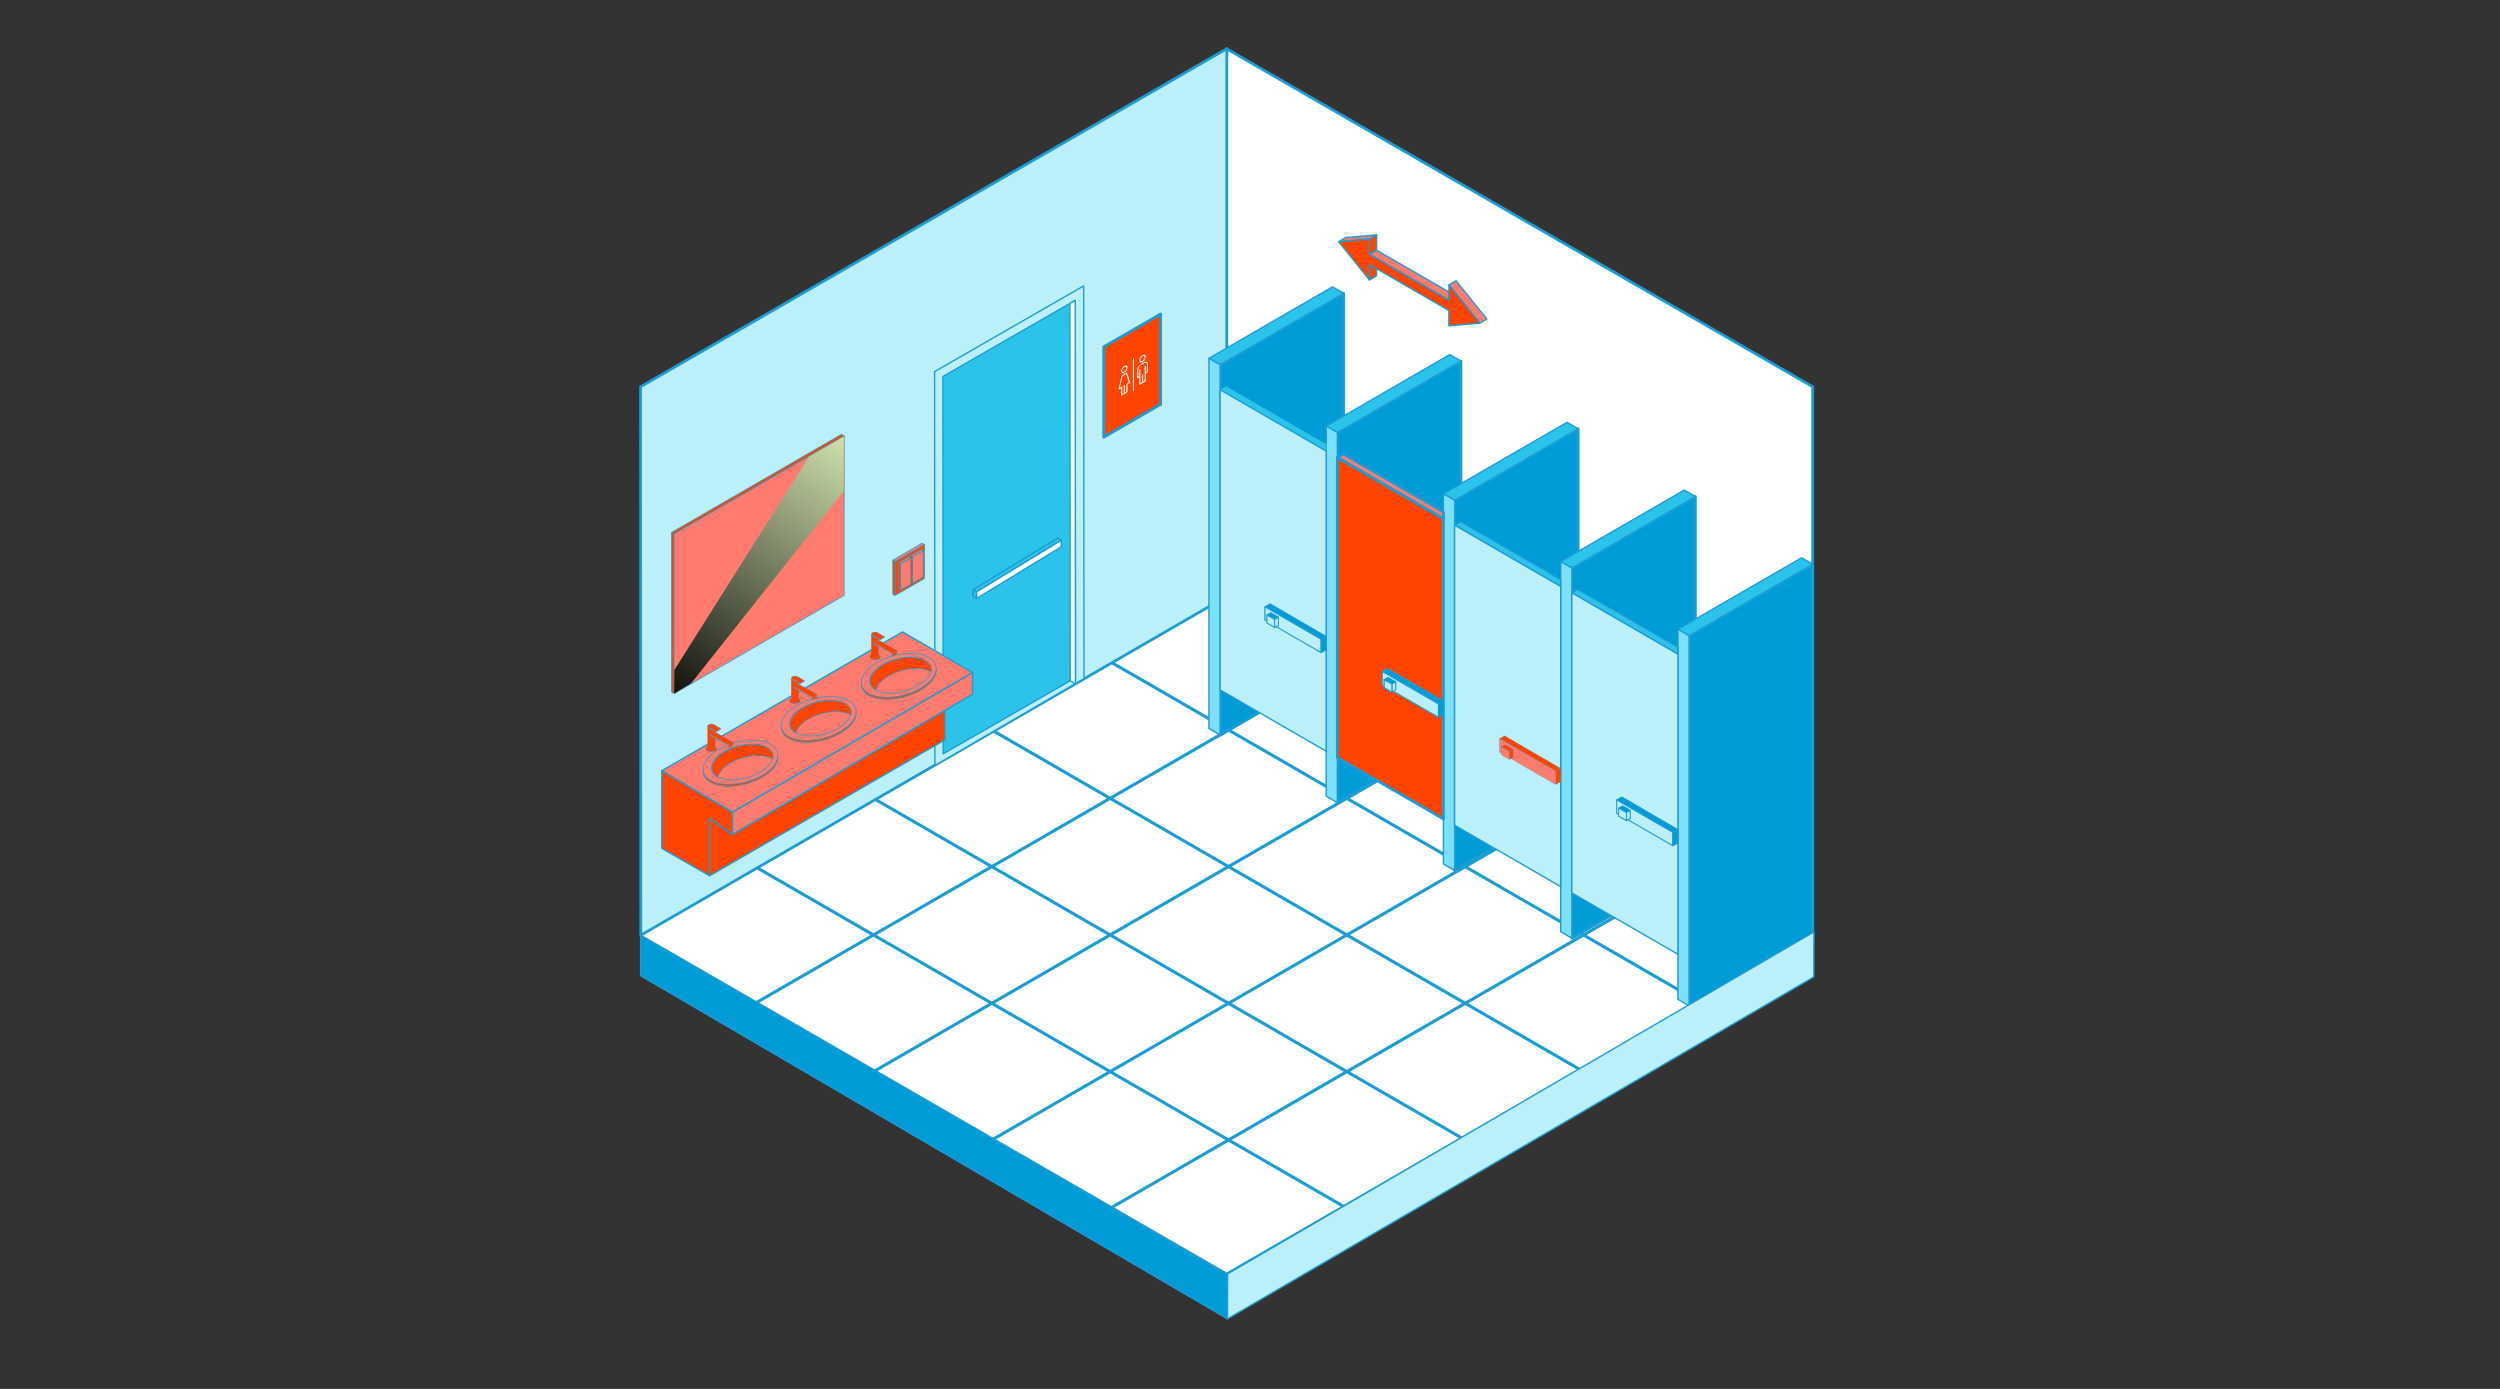 <?xml version="1.0" encoding="UTF-8"?>
<svg xmlns="http://www.w3.org/2000/svg" xmlns:xlink="http://www.w3.org/1999/xlink" viewBox="0 0 900 500">
  <rect x="0" y="0" width="900" height="500" fill="#333333" stroke="none"/>
  <defs>
    <style>
      .cls-1, .cls-2, .cls-3, .cls-4 {
        fill: none;
      }

      .cls-5, .cls-6, .cls-7, .cls-8, .cls-9, .cls-10, .cls-11, .cls-12, .cls-13, .cls-14, .cls-15, .cls-16, .cls-17, .cls-18, .cls-19, .cls-20, .cls-3 {
        stroke: #1b9cd4;
        stroke-linecap: round;
        stroke-linejoin: round;
      }

      .cls-5, .cls-11, .cls-16 {
        fill: #009cd7;
      }

      .cls-6, .cls-10, .cls-12 {
        fill: #bbeffa;
      }

      .cls-7, .cls-21, .cls-13, .cls-17 {
        fill: #f40;
      }

      .cls-8, .cls-22, .cls-23, .cls-20 {
        fill: #fff;
      }

      .cls-9, .cls-24, .cls-14, .cls-19 {
        fill: #ff7a6f;
      }

      .cls-22 {
        opacity: .7;
      }

      .cls-22, .cls-25 {
        mix-blend-mode: screen;
      }

      .cls-2 {
        isolation: isolate;
      }

      .cls-26 {
        fill: #e6effd;
      }

      .cls-27 {
        fill: #8c8c8c;
      }

      .cls-28 {
        fill: #1b9cd4;
      }

      .cls-29, .cls-15 {
        fill: #2cc3eb;
      }

      .cls-30 {
        fill: #4c7b90;
      }

      .cls-25 {
        fill: url(#_ÂÁ_Ï_ÌÌ_È_ËÂÌÚ_8);
      }

      .cls-10, .cls-11, .cls-13, .cls-14 {
        stroke-width: .25px;
      }

      .cls-12, .cls-15, .cls-16, .cls-17, .cls-18, .cls-19, .cls-20, .cls-3 {
        stroke-width: .5px;
      }

      .cls-18 {
        fill: #7ee0f8;
      }

      .cls-31 {
        fill: #4892bc;
        mix-blend-mode: color-burn;
        opacity: .3;
      }

      .cls-4 {
        clip-path: url(#clippath);
      }
    </style>
    <clipPath id="clippath">
      <polygon class="cls-20" points="230.69 336.67 441.58 458.37 652.57 336.55 441.58 214.73 230.69 336.67"/>
    </clipPath>
    <linearGradient id="_ÂÁ_Ï_ÌÌ_È_ËÂÌÚ_8" data-name="¡ÂÁ˚ÏˇÌÌ˚È „‡‰ËÂÌÚ 8" x1="-689.9" y1="-1351.53" x2="-702.67" y2="-1259.33" gradientTransform="translate(466.96 2236.18) rotate(26.17) scale(1.54 1.33)" gradientUnits="userSpaceOnUse">
      <stop offset="0" stop-color="#d6e7b2"/>
      <stop offset=".59" stop-color="#59604a"/>
      <stop offset="1" stop-color="#000"/>
    </linearGradient>
  </defs>
  <g class="cls-2">
    <g id="Capa_1" data-name="Capa 1">
      <polygon class="cls-16" points="441.54 458.78 441.9 474.78 230.6 351.24 230.6 335.95 441.54 458.78"/>
      <polygon class="cls-30" points="230.69 336.67 441.58 458.37 652.57 336.55 441.58 214.73 230.69 336.67"/>
      <polygon class="cls-31" points="567.55 336.69 604.06 357.82 604.06 343.55 579.94 329.6 567.55 336.69"/>
      <polygon class="cls-31" points="526.34 312.91 561.85 333.45 561.85 319.19 537.73 305.23 526.34 311.75 526.34 312.91"/>
      <polygon class="cls-31" points="484.36 288.38 519.86 308.93 519.86 294.66 495.74 280.71 484.36 287.22 484.36 288.38"/>
      <polygon class="cls-31" points="441.92 264.16 477.42 284.71 477.42 270.44 453.31 256.49 441.92 263.01 441.92 264.16"/>
      <g>
        <polygon class="cls-23" points="230.69 336.67 441.58 458.37 652.57 336.55 441.58 214.73 230.69 336.67"/>
        <g class="cls-4">
          <path class="cls-28" d="m228.11,336.59l1.13.64,41.49,23.96,1.11.64,41.49,23.95,1.13.65,41.48,23.95,1.13.65,41.49,23.95,1.13.65,41.48,23.95,1.13.65,1.11-.65,41.49-23.95,1.13-.65,41.48-23.95,1.13-.65,41.48-23.95,1.14-.65,41.47-23.95,1.14-.65,41.48-23.95,1.13-.65-1.13-.64-41.48-23.95-1.13-.65-41.49-23.95-1.11-.65-41.49-23.95-1.13-.65-41.48-23.95-1.13-.65-41.48-23.95-1.14-.65-1.11.65-41.49,23.95-1.13.65-41.48,23.95-1.13.65-41.48,23.95-1.14.65-41.47,23.95-1.14.65-41.49,23.95-1.11.65Zm86.34-48.55l41.48,23.95-41.48,23.95-41.48-23.95,41.48-23.95Zm85.2,47.89l-41.48-23.95,41.48-23.95,41.48,23.95-41.48,23.95Zm42.6-23.29l41.49,23.95-41.48,23.95-41.49-23.95,41.48-23.95Zm-41.48-25.25l41.48-23.95,41.48,23.95-41.47,23.95-41.49-23.95Zm84.08.65l41.49,23.95-41.48,23.95-41.48-23.95,41.47-23.95Zm42.61,24.6l41.48,23.95-41.47,23.95-41.49-23.96,41.48-23.94Zm-1.13,48.55l-41.48,23.95-41.49-23.96,41.48-23.95,41.49,23.96Zm-42.6,24.6l-41.48,23.95-41.49-23.96,41.48-23.95,41.49,23.96Zm-84.08-.65l-41.49-23.96,41.48-23.95,41.49,23.96-41.48,23.95Zm-42.61-24.6l-41.48-23.96,41.48-23.95,41.48,23.96-41.48,23.95Zm0-97.09l41.48,23.95-41.48,23.95-41.48-23.95,41.48-23.95Zm42.6-24.6l41.48,23.95-41.48,23.95-41.48-23.95,41.48-23.95Zm84.09-.65l-41.49,23.95-41.48-23.95,41.49-23.95,41.48,23.95Zm42.6,24.6l-41.48,23.95-41.49-23.95,41.49-23.95,41.48,23.95Zm42.61,24.6l-41.49,23.95-41.48-23.95,41.48-23.95,41.49,23.95Zm42.6,24.6l-41.48,23.95-41.49-23.95,41.48-23.96,41.49,23.96Zm1.13,48.55l-41.49-23.95,41.49-23.96,41.48,23.96-41.48,23.95Zm-42.6,24.59l-41.48-23.95,41.47-23.94,41.48,23.95-41.47,23.94Zm-42.61,24.61l-41.48-23.95,41.48-23.96,41.48,23.95-41.48,23.96Zm-42.6,24.59l-41.48-23.95,41.48-23.95,41.48,23.95-41.48,23.95Zm-84.09.65l41.49-23.95,41.48,23.95-41.49,23.95-41.48-23.95Zm-42.61-24.6l41.49-23.95,41.49,23.95-41.49,23.96-41.49-23.96Zm-42.6-24.59l41.49-23.96,41.49,23.95-41.49,23.96-41.49-23.95Zm-42.6-24.6l41.49-23.96,41.48,23.95-41.49,23.96-41.48-23.95Zm-42.6-24.6l41.49-23.96,41.48,23.96-41.49,23.95-41.48-23.95Z"/>
        </g>
        <polygon class="cls-3" points="230.69 336.67 441.58 458.37 652.57 336.55 441.58 214.73 230.69 336.67"/>
      </g>
      <polygon class="cls-8" points="652.57 139.23 652.57 336.36 441.51 214.66 441.51 17.53 652.57 139.23"/>
      <polygon class="cls-6" points="230.6 139.23 230.69 336.67 441.66 214.66 441.66 17.53 230.6 139.23"/>
      <polygon class="cls-5" points="439.23 264.59 483.72 238.86 483.72 105.6 439.23 131.33 439.23 264.59"/>
      <polygon class="cls-15" points="439.23 131.32 483.72 105.59 479.7 103.27 435.21 129 439.23 131.32"/>
      <polygon class="cls-18" points="435.21 262.26 439.23 264.59 439.23 131.33 435.21 129 435.21 262.26"/>
      <polygon class="cls-5" points="481.44 288.97 525.93 263.24 525.93 129.98 481.44 155.71 481.44 288.97"/>
      <polygon class="cls-15" points="481.44 155.7 525.93 129.97 521.91 127.66 477.42 153.39 481.44 155.7"/>
      <polygon class="cls-18" points="477.42 286.64 481.44 288.97 481.44 155.71 477.42 153.39 477.42 286.64"/>
      <polygon class="cls-5" points="523.65 313.35 568.14 287.63 568.14 154.37 523.65 180.1 523.65 313.35"/>
      <polygon class="cls-15" points="523.65 180.09 568.14 154.36 564.12 152.04 519.63 177.77 523.65 180.09"/>
      <polygon class="cls-18" points="519.63 311.03 523.65 313.35 523.65 180.1 519.63 177.77 519.63 311.03"/>
      <polygon class="cls-5" points="565.87 337.74 610.35 312.01 610.35 178.75 565.87 204.48 565.87 337.74"/>
      <polygon class="cls-15" points="565.87 204.47 610.35 178.74 606.34 176.42 561.85 202.15 565.87 204.47"/>
      <polygon class="cls-18" points="561.85 335.41 565.87 337.74 565.87 204.48 561.85 202.15 561.85 335.41"/>
      <polygon class="cls-5" points="608.08 362.12 652.57 336.39 652.57 203.13 608.08 228.86 608.08 362.12"/>
      <polygon class="cls-15" points="608.08 228.85 652.57 203.12 648.55 200.81 604.06 226.53 608.08 228.85"/>
      <polygon class="cls-18" points="604.06 359.79 608.08 362.12 608.08 228.86 604.06 226.53 604.06 359.79"/>
      <polygon class="cls-15" points="604.06 235.51 565.87 213.42 568.04 212.17 604.06 233 604.06 235.51"/>
      <polygon class="cls-12" points="604.06 343.55 565.87 321.47 565.87 213.42 604.06 235.51 604.06 343.55"/>
      <polygon class="cls-15" points="561.85 211.14 523.65 189.05 525.83 187.8 561.85 208.63 561.85 211.14"/>
      <polygon class="cls-12" points="561.85 319.18 523.65 297.1 523.65 189.05 561.85 211.14 561.85 319.18"/>
      <polygon class="cls-9" points="519.63 186.77 481.44 164.68 483.61 163.43 519.63 184.26 519.63 186.77"/>
      <polygon class="cls-7" points="519.63 294.82 481.44 272.73 481.44 164.68 519.63 186.77 519.63 294.82"/>
      <polygon class="cls-29" points="477.42 162.4 439.23 140.31 441.4 139.06 477.42 159.9 477.42 162.4"/>
      <polygon class="cls-12" points="477.42 270.45 439.23 248.36 439.23 140.31 477.42 162.4 477.42 270.45"/>
      <polygon class="cls-12" points="390.23 244.28 390.12 102.92 336.45 133.79 336.56 275.58 390.23 244.28"/>
      <polygon class="cls-15" points="387.06 108.15 387.17 243.99 339.55 271.38 339.44 135.53 385.16 109.24 387.06 108.15"/>
      <polygon class="cls-20" points="387.06 108.15 387.17 246.18 385.27 245.08 385.16 109.24 387.06 108.15"/>
      <polygon class="cls-1" points="334.18 276.96 392.55 243.07 392.55 86.17 334.18 120.06 334.18 276.96"/>
      <polygon class="cls-7" points="417.82 145.57 397.34 157.4 397.34 124.85 417.82 113.03 417.82 145.57"/>
      <g>
        <path class="cls-26" d="m242.7,192.24v57.43l61.19-35.34v-57.43l-61.19,35.34Z"/>
        <path class="cls-24" d="m242.7,192.24v57.44l61.18-35.34v-57.43l-61.18,35.34Z"/>
        <polygon class="cls-13" points="303.89 156.91 242.7 192.24 241.74 191.69 302.93 156.35 302.93 156.35 303.89 156.91"/>
        <polygon class="cls-13" points="242.7 192.24 242.7 249.68 241.74 249.12 241.74 191.69 242.7 192.24"/>
      </g>
      <polygon class="cls-22" points="303.88 178.9 303.88 214.34 242.7 249.68 242.7 224.03 303.88 178.9"/>
      <g>
        <path class="cls-23" d="m404.76,131.78c-.64.38-1.15,1.23-1.15,1.9,0,.67.52.9,1.16.52.64-.38,1.15-1.23,1.15-1.9s-.52-.9-1.16-.52Zm0,2.02c-.43.25-.77.1-.77-.35s.34-1.01.77-1.27.77-.1.77.35-.34,1.01-.77,1.27Z"/>
        <path class="cls-23" d="m406.87,137.52l-1.16-3.34c-.02-.07-.1-.08-.18-.03l-1.54.92c-.09.05-.16.15-.18.25l-1.15,4.72c-.02.07,0,.13.03.16.04.03.09.02.15-.01l.77-.46v2.62c0,.11.09.15.2.09l1.92-1.15c.11-.06.19-.21.19-.32v-2.62s.77-.46.77-.46c.11-.06.19-.21.19-.32,0-.02,0-.04,0-.05Zm-1.15.54c-.11.06-.19.21-.19.32v2.62s-.58.34-.58.34v-2.82s-.39.23-.39.23v2.82s-.57.34-.57.34v-2.62c0-.11-.09-.15-.2-.09l-.7.42,1.04-4.25,1.25-.75,1.04,3.01-.7.42Z"/>
        <path class="cls-23" d="m411.3,127.88c-.64.38-1.15,1.23-1.15,1.9s.52.9,1.16.52c.64-.38,1.15-1.23,1.15-1.9,0-.67-.52-.9-1.16-.52Zm0,2.02c-.43.25-.77.1-.77-.35s.34-1.01.77-1.27.77-.1.77.35-.34,1.01-.77,1.27Z"/>
        <path class="cls-23" d="m411.88,130.36l-1.15.69c-.74.44-1.35,1.44-1.35,2.22v2.82c0,.11.09.15.2.09l.58-.34v2.62c0,.11.09.15.2.09l1.92-1.15c.11-.06.19-.21.19-.32v-2.62s.58-.34.58-.34c.11-.06.19-.21.19-.32v-2.82c0-.78-.61-1.05-1.35-.61Zm.97,3.46l-.38.23v-2.42s-.39.23-.39.23v5.24s-.57.34-.57.34v-2.82s-.39.23-.39.23v2.82s-.57.34-.57.34v-5.24s-.39.23-.39.23v2.42s-.38.23-.38.23v-2.62c0-.56.43-1.26.96-1.58l1.15-.69c.53-.32.96-.12.96.43v2.62Z"/>
        <polygon class="cls-23" points="407.84 128.94 408.22 128.71 408.23 140.81 407.85 141.04 407.84 128.94"/>
      </g>
      <polygon class="cls-12" points="380.9 196.11 350.37 214.73 350.35 212.29 380.88 193.67 380.9 196.11"/>
      <polygon class="cls-20" points="382.07 196.85 351.54 215.48 351.52 213.03 382.05 194.41 382.07 196.85"/>
      <polygon class="cls-15" points="382.05 194.41 380.88 193.67 350.35 212.29 351.52 213.03 382.05 194.41"/>
      <polygon class="cls-15" points="350.37 214.73 351.54 215.48 351.52 213.03 350.35 212.29 350.37 214.73"/>
      <g>
        <polygon class="cls-27" points="552.4 278 554.17 276.98 554.17 272.16 552.4 273.22 552.4 278"/>
        <g>
          <polygon class="cls-21" points="553.77 271.93 541.63 264.86 539.8 265.94 547.44 270.35 547.44 270.35 560.03 277.63 561.81 276.58 553.77 271.93"/>
          <path class="cls-28" d="m560.03,277.67s-.01,0-.02,0l-12.6-7.28s0,0,0,0l-7.63-4.41s-.02-.02-.02-.03,0-.03.02-.03l1.83-1.08s.03,0,.04,0l12.14,7.07,8.04,4.65s.02.02.02.03c0,.01,0,.03-.02.03l-1.77,1.06s-.01,0-.02,0Zm-12.57-7.35l12.57,7.27,1.69-1.01-7.98-4.62s0,0,0,0l-12.12-7.06-1.75,1.03,7.58,4.38s0,0,0,0Z"/>
        </g>
        <g>
          <polygon class="cls-24" points="552.4 273.22 552.4 273.22 539.8 265.94 539.8 270.74 547.44 275.14 547.44 275.16 560.03 282.42 560.03 277.63 552.4 273.22"/>
          <path class="cls-28" d="m560.03,282.46s-.01,0-.02,0l-12.6-7.26s-.02-.02-.02-.03l-7.62-4.39s-.02-.02-.02-.04v-4.8s0-.03.02-.03c.01,0,.03,0,.04,0l12.6,7.28s0,0,0,0l7.63,4.41s.02.02.02.03v4.78s0,.03-.02.03c0,0-.01,0-.02,0Zm-12.56-7.32l12.52,7.21v-4.69l-7.62-4.4s0,0,0,0l-12.53-7.24v4.71l7.62,4.39s.02.02.02.03Z"/>
        </g>
        <g>
          <polygon class="cls-21" points="560.03 282.42 561.81 281.39 561.81 276.58 560.03 277.63 560.03 282.42"/>
          <path class="cls-28" d="m560.03,282.46s-.01,0-.02,0c-.01,0-.02-.02-.02-.03v-4.78s0-.03.02-.03l1.77-1.06s.03,0,.04,0c.01,0,.02.02.02.04v4.82s0,.03-.02.03l-1.77,1.02s-.01,0-.02,0Zm.04-4.8v4.69l1.69-.98v-4.72l-1.69,1.01Z"/>
        </g>
        <g>
          <g>
            <polygon class="cls-21" points="540.5 268.89 543.3 270.5 544.69 269.7 541.89 268.08 540.5 268.89"/>
            <path class="cls-28" d="m543.3,270.54s-.01,0-.02,0l-2.8-1.61s-.02-.02-.02-.03,0-.03.02-.03l1.39-.81s.03,0,.04,0l2.8,1.62s.02.02.02.03,0,.03-.02.04l-1.39.8s-.01,0-.02,0Zm-2.72-1.65l2.72,1.56,1.31-.76-2.72-1.57-1.31.77Z"/>
          </g>
          <g>
            <polygon class="cls-21" points="544.69 269.7 544.69 272.55 543.3 273.38 543.3 270.5 544.69 269.7"/>
            <path class="cls-28" d="m543.3,273.42s-.01,0-.02,0c-.01,0-.02-.02-.02-.04v-2.88s0-.03.02-.04l1.39-.8s.03,0,.04,0c.01,0,.02.02.02.03v2.85s0,.03-.02.03l-1.39.83s-.01,0-.02,0Zm.04-2.89v2.78l1.31-.78v-2.76l-1.31.76Z"/>
          </g>
          <g>
            <polygon class="cls-24" points="540.5 268.89 540.5 271.75 543.3 273.38 543.3 270.5 540.5 268.89"/>
            <path class="cls-28" d="m543.3,273.42s-.01,0-.02,0l-2.8-1.63s-.02-.02-.02-.03v-2.86s0-.03.02-.03c.01,0,.03,0,.04,0l2.8,1.61s.02.02.02.04v2.88s0,.03-.02.04c0,0-.01,0-.02,0Zm-2.76-1.69l2.72,1.58v-2.79l-2.72-1.56v2.77Z"/>
          </g>
        </g>
      </g>
      <g>
        <polygon class="cls-27" points="594.61 300.05 596.38 299.03 596.38 294.21 594.61 295.27 594.61 300.05"/>
        <g>
          <polygon class="cls-11" points="595.98 293.98 583.84 286.91 582.01 287.99 589.65 292.4 589.65 292.4 602.25 299.69 604.02 298.63 595.98 293.98"/>
          <path class="cls-11" d="m602.25,299.73s-.01,0-.02,0l-12.6-7.28s0,0,0,0l-7.63-4.41s-.02-.02-.02-.03,0-.03.02-.03l1.83-1.08s.03,0,.04,0l12.14,7.07,8.04,4.65s.02.02.02.03c0,.01,0,.03-.02.03l-1.77,1.06s-.01,0-.02,0Zm-12.57-7.35l12.57,7.27,1.69-1.01-7.98-4.62s0,0,0,0l-12.12-7.06-1.75,1.03,7.58,4.38s0,0,0,0Z"/>
        </g>
        <g>
          <polygon class="cls-10" points="594.61 295.27 594.61 295.27 582.01 287.99 582.01 292.8 589.65 297.2 589.65 297.21 602.25 304.47 602.25 299.69 594.61 295.27"/>
          <path class="cls-10" d="m602.25,304.51s-.01,0-.02,0l-12.6-7.26s-.02-.02-.02-.03l-7.62-4.39s-.02-.02-.02-.04v-4.8s0-.03.02-.03c.01,0,.03,0,.04,0l12.6,7.28s0,0,0,0l7.63,4.41s.02.02.02.03v4.78s0,.03-.02.03c0,0-.01,0-.02,0Zm-12.56-7.32l12.52,7.21v-4.69l-7.62-4.4s0,0,0,0l-12.53-7.24v4.71l7.62,4.39s.02.02.02.03Z"/>
        </g>
        <g>
          <polygon class="cls-11" points="602.25 304.47 604.02 303.45 604.02 298.63 602.25 299.69 602.25 304.47"/>
          <path class="cls-11" d="m602.25,304.51s-.01,0-.02,0c-.01,0-.02-.02-.02-.03v-4.78s0-.03.02-.03l1.77-1.06s.03,0,.04,0c.01,0,.02.02.02.04v4.82s0,.03-.02.03l-1.77,1.02s-.01,0-.02,0Zm.04-4.8v4.69l1.69-.98v-4.72l-1.69,1.01Z"/>
        </g>
        <g>
          <g>
            <polygon class="cls-11" points="582.71 290.94 585.51 292.55 586.9 291.75 584.1 290.13 582.71 290.94"/>
            <path class="cls-11" d="m585.51,292.59s-.01,0-.02,0l-2.8-1.61s-.02-.02-.02-.03,0-.03.02-.03l1.39-.81s.03,0,.04,0l2.8,1.62s.02.02.02.03,0,.03-.02.04l-1.39.8s-.01,0-.02,0Zm-2.72-1.65l2.72,1.56,1.31-.76-2.72-1.57-1.31.77Z"/>
          </g>
          <g>
            <polygon class="cls-10" points="586.9 291.75 586.9 294.6 585.51 295.43 585.51 292.55 586.9 291.75"/>
            <path class="cls-10" d="m585.51,295.47s-.01,0-.02,0c-.01,0-.02-.02-.02-.04v-2.88s0-.03.02-.04l1.39-.8s.03,0,.04,0c.01,0,.02.02.02.03v2.85s0,.03-.02.03l-1.39.83s-.01,0-.02,0Zm.04-2.89v2.78l1.31-.78v-2.76l-1.31.76Z"/>
          </g>
          <g>
            <polygon class="cls-10" points="582.71 290.94 582.71 293.8 585.51 295.43 585.51 292.55 582.71 290.94"/>
            <path class="cls-10" d="m585.51,295.47s-.01,0-.02,0l-2.8-1.63s-.02-.02-.02-.03v-2.86s0-.03.02-.03c.01,0,.03,0,.04,0l2.8,1.61s.02.02.02.04v2.88s0,.03-.02.04c0,0-.01,0-.02,0Zm-2.76-1.69l2.72,1.58v-2.79l-2.72-1.56v2.77Z"/>
          </g>
        </g>
      </g>
      <g>
        <polygon class="cls-27" points="510.18 253.79 511.96 252.77 511.96 247.95 510.18 249 510.18 253.79"/>
        <g>
          <polygon class="cls-11" points="511.55 247.71 499.42 240.64 497.59 241.72 505.23 246.14 505.22 246.14 517.82 253.42 519.59 252.36 511.55 247.71"/>
          <path class="cls-11" d="m517.82,253.46s-.01,0-.02,0l-12.6-7.28s0,0,0,0l-7.63-4.41s-.02-.02-.02-.03,0-.03.02-.03l1.83-1.08s.03,0,.04,0l12.14,7.07,8.04,4.65s.02.02.02.03c0,.01,0,.03-.02.03l-1.77,1.06s-.01,0-.02,0Zm-12.57-7.35l12.57,7.27,1.69-1.01-7.98-4.62s0,0,0,0l-12.12-7.06-1.75,1.03,7.58,4.38s0,0,0,0Z"/>
        </g>
        <g>
          <polygon class="cls-10" points="510.18 249.01 510.18 249.01 497.59 241.72 497.59 246.53 505.22 250.93 505.22 250.94 517.82 258.2 517.82 253.42 510.18 249.01"/>
          <path class="cls-10" d="m517.82,258.24s-.01,0-.02,0l-12.6-7.26s-.02-.02-.02-.03l-7.62-4.39s-.02-.02-.02-.04v-4.8s0-.03.02-.03c.01,0,.03,0,.04,0l12.6,7.28s0,0,0,0l7.63,4.41s.02.02.02.03v4.78s0,.03-.02.03c0,0-.01,0-.02,0Zm-12.56-7.32l12.52,7.21v-4.69l-7.62-4.4s0,0,0,0l-12.53-7.24v4.71l7.62,4.39s.02.02.02.03Z"/>
        </g>
        <g>
          <polygon class="cls-11" points="517.82 258.2 519.59 257.18 519.59 252.36 517.82 253.42 517.82 258.2"/>
          <path class="cls-11" d="m517.82,258.24s-.01,0-.02,0c-.01,0-.02-.02-.02-.03v-4.78s0-.03.02-.03l1.77-1.06s.03,0,.04,0c.01,0,.02.02.02.04v4.82s0,.03-.02.03l-1.77,1.02s-.01,0-.02,0Zm.04-4.8v4.69l1.69-.98v-4.72l-1.69,1.01Z"/>
        </g>
        <g>
          <g>
            <polygon class="cls-11" points="498.29 244.68 501.08 246.29 502.48 245.48 499.67 243.86 498.29 244.68"/>
            <path class="cls-11" d="m501.08,246.33s-.01,0-.02,0l-2.8-1.61s-.02-.02-.02-.03,0-.03.02-.03l1.39-.81s.03,0,.04,0l2.8,1.62s.02.02.02.03,0,.03-.02.04l-1.39.8s-.01,0-.02,0Zm-2.72-1.65l2.72,1.56,1.31-.76-2.72-1.57-1.31.77Z"/>
          </g>
          <g>
            <polygon class="cls-10" points="502.48 245.48 502.48 248.34 501.08 249.17 501.08 246.29 502.48 245.48"/>
            <path class="cls-10" d="m501.08,249.21s-.01,0-.02,0c-.01,0-.02-.02-.02-.04v-2.88s0-.03.02-.04l1.39-.8s.03,0,.04,0c.01,0,.02.02.02.03v2.85s0,.03-.02.03l-1.39.83s-.01,0-.02,0Zm.04-2.89v2.78l1.31-.78v-2.76l-1.31.76Z"/>
          </g>
          <g>
            <polygon class="cls-10" points="498.29 244.67 498.29 247.54 501.08 249.17 501.08 246.29 498.29 244.67"/>
            <path class="cls-10" d="m501.08,249.21s-.01,0-.02,0l-2.8-1.63s-.02-.02-.02-.03v-2.86s0-.03.02-.03c.01,0,.03,0,.04,0l2.8,1.61s.02.02.02.04v2.88s0,.03-.02.04c0,0-.01,0-.02,0Zm-2.76-1.69l2.72,1.58v-2.79l-2.72-1.56v2.77Z"/>
          </g>
        </g>
      </g>
      <g>
        <polygon class="cls-27" points="467.97 230.52 469.74 229.5 469.74 224.68 467.97 225.74 467.97 230.52"/>
        <g>
          <polygon class="cls-11" points="469.34 224.45 457.2 217.38 455.38 218.46 463.01 222.87 463.01 222.87 475.61 230.16 477.38 229.1 469.34 224.45"/>
          <path class="cls-11" d="m475.61,230.2s-.01,0-.02,0l-12.6-7.28s0,0,0,0l-7.63-4.41s-.02-.02-.02-.03,0-.03.02-.03l1.83-1.08s.03,0,.04,0l12.14,7.07,8.04,4.65s.02.02.02.03c0,.01,0,.03-.02.03l-1.77,1.06s-.01,0-.02,0Zm-12.57-7.35l12.57,7.27,1.69-1.01-7.98-4.62s0,0,0,0l-12.12-7.06-1.75,1.03,7.58,4.38s0,0,0,0Z"/>
        </g>
        <g>
          <polygon class="cls-10" points="467.97 225.74 467.97 225.74 455.38 218.46 455.38 223.27 463.01 227.67 463.01 227.68 475.61 234.94 475.61 230.16 467.97 225.74"/>
          <path class="cls-10" d="m475.61,234.98s-.01,0-.02,0l-12.6-7.26s-.02-.02-.02-.03l-7.62-4.39s-.02-.02-.02-.04v-4.8s0-.03.02-.03c.01,0,.03,0,.04,0l12.6,7.28s0,0,0,0l7.63,4.41s.02.02.02.03v4.78s0,.03-.02.03c0,0-.01,0-.02,0Zm-12.56-7.32l12.52,7.21v-4.69l-7.62-4.4s0,0,0,0l-12.53-7.24v4.71l7.62,4.39s.02.02.02.03Z"/>
        </g>
        <g>
          <polygon class="cls-11" points="475.61 234.94 477.38 233.92 477.38 229.1 475.61 230.16 475.61 234.94"/>
          <path class="cls-11" d="m475.61,234.98s-.01,0-.02,0c-.01,0-.02-.02-.02-.03v-4.78s0-.03.02-.03l1.77-1.06s.03,0,.04,0c.01,0,.02.02.02.04v4.82s0,.03-.02.03l-1.77,1.02s-.01,0-.02,0Zm.04-4.8v4.69l1.69-.98v-4.72l-1.69,1.01Z"/>
        </g>
        <g>
          <g>
            <polygon class="cls-11" points="456.08 221.41 458.87 223.02 460.27 222.22 457.46 220.6 456.08 221.41"/>
            <path class="cls-11" d="m458.87,223.06s-.01,0-.02,0l-2.8-1.61s-.02-.02-.02-.03,0-.03.02-.03l1.39-.81s.03,0,.04,0l2.8,1.62s.02.02.02.03,0,.03-.02.04l-1.39.8s-.01,0-.02,0Zm-2.72-1.65l2.72,1.56,1.31-.76-2.72-1.57-1.31.77Z"/>
          </g>
          <g>
            <polygon class="cls-10" points="460.27 222.22 460.27 225.08 458.87 225.9 458.87 223.02 460.27 222.22"/>
            <path class="cls-10" d="m458.87,225.94s-.01,0-.02,0c-.01,0-.02-.02-.02-.04v-2.88s0-.03.02-.04l1.39-.8s.03,0,.04,0c.01,0,.02.02.02.03v2.85s0,.03-.02.03l-1.39.83s-.01,0-.02,0Zm.04-2.89v2.78l1.31-.78v-2.76l-1.31.76Z"/>
          </g>
          <g>
            <polygon class="cls-10" points="456.08 221.41 456.08 224.27 458.87 225.9 458.87 223.02 456.08 221.41"/>
            <path class="cls-10" d="m458.87,225.94s-.01,0-.02,0l-2.8-1.63s-.02-.02-.02-.03v-2.86s0-.03.02-.03c.01,0,.03,0,.04,0l2.8,1.61s.02.02.02.04v2.88s0,.03-.02.04c0,0-.01,0-.02,0Zm-2.76-1.69l2.72,1.58v-2.79l-2.72-1.56v2.77Z"/>
          </g>
        </g>
      </g>
      <polygon class="cls-17" points="263.7 292.33 238.25 277.46 238.25 305.42 255.46 315.27 255.46 294.8 263.7 300.4 263.7 292.33"/>
      <polygon class="cls-17" points="255.46 315.27 340.19 266.33 340.19 255.74 263.7 300.4 255.46 294.8 255.46 315.27"/>
      <polygon class="cls-19" points="263.7 292.33 350.12 242.11 350.12 249.94 263.7 300.4 263.7 292.33"/>
      <polygon class="cls-19" points="238.25 277.46 324.89 227.49 350.12 242.11 263.7 292.33 238.25 277.46"/>
      <g>
        <path class="cls-13" d="m277.62,268.75c4.3,2.57,2.87,7.52-3.21,11.05-6.07,3.53-14.48,4.3-18.79,1.73-4.3-2.57-2.87-7.52,3.21-11.05,6.07-3.53,14.48-4.3,18.79-1.73Z"/>
        <ellipse class="cls-14" cx="266.62" cy="274.44" rx="13.81" ry="7.32" transform="translate(-61.47 77.56) rotate(-14.86)"/>
        <path class="cls-14" d="m276.09,269.12c3.51,2.1,2.34,6.14-2.62,9.02-4.96,2.88-11.83,3.51-15.34,1.41-3.51-2.1-2.34-6.14,2.62-9.02,4.96-2.88,11.83-3.51,15.34-1.41Z"/>
      </g>
      <path class="cls-13" d="m260.97,270.64c4.96-2.88,11.83-3.51,15.34-1.41,1.67,1,2.28,2.43,1.93,3.97-3.53-2.07-10.35-1.43-15.29,1.44-2.61,1.51-4.16,3.35-4.55,5.05-.02,0-.04-.02-.05-.03-3.51-2.1-2.34-6.14,2.62-9.02Z"/>
      <g>
        <path class="cls-13" d="m305.74,252.93c4.3,2.57,2.87,7.52-3.21,11.05-6.07,3.53-14.48,4.3-18.79,1.73-4.3-2.57-2.87-7.52,3.21-11.05,6.07-3.53,14.48-4.3,18.79-1.73Z"/>
        <ellipse class="cls-14" cx="294.74" cy="258.62" rx="13.81" ry="7.32" transform="translate(-56.47 84.24) rotate(-14.86)"/>
        <path class="cls-14" d="m304.21,253.3c3.51,2.1,2.34,6.14-2.62,9.02-4.96,2.88-11.83,3.51-15.34,1.41-3.51-2.1-2.34-6.14,2.62-9.02,4.96-2.88,11.83-3.51,15.34-1.41Z"/>
      </g>
      <path class="cls-13" d="m289.08,254.82c4.96-2.88,11.83-3.51,15.34-1.41,1.67,1,2.28,2.43,1.93,3.97-3.53-2.07-10.35-1.43-15.29,1.44-2.61,1.51-4.16,3.35-4.55,5.05-.02,0-.04-.02-.05-.03-3.51-2.1-2.34-6.14,2.62-9.02Z"/>
      <g>
        <path class="cls-13" d="m334.55,237.43c4.3,2.57,2.87,7.52-3.21,11.05-6.07,3.53-14.48,4.3-18.79,1.73-4.3-2.57-2.87-7.52,3.21-11.05,6.07-3.53,14.48-4.3,18.79-1.73Z"/>
        <ellipse class="cls-14" cx="323.56" cy="243.13" rx="13.81" ry="7.32" transform="translate(-51.53 91.11) rotate(-14.86)"/>
        <path class="cls-14" d="m333.03,237.81c3.51,2.1,2.34,6.14-2.62,9.02-4.96,2.88-11.83,3.51-15.34,1.41-3.51-2.1-2.34-6.14,2.62-9.02,4.96-2.88,11.83-3.51,15.34-1.41Z"/>
      </g>
      <path class="cls-13" d="m317.9,239.32c4.96-2.88,11.83-3.51,15.34-1.41,1.67,1,2.28,2.43,1.93,3.97-3.53-2.07-10.35-1.43-15.29,1.44-2.61,1.51-4.16,3.35-4.55,5.05-.02,0-.04-.02-.05-.03-3.51-2.1-2.34-6.14,2.62-9.02Z"/>
      <polygon class="cls-14" points="242.7 192.24 242.7 249.68 303.89 214.34 303.89 156.91 242.7 192.24"/>
      <polygon class="cls-25" points="291.24 164.4 242.78 241.17 242.7 249.68 248.84 245.96 303.72 176.86 303.75 157.18 291.24 164.4"/>
      <polygon class="cls-17" points="495.55 96.73 495.55 99.3 492.99 100.79 493.01 95.26 495.55 96.73"/>
      <polygon class="cls-19" points="481.91 87.01 484.47 85.52 495.59 84.56 493.03 86.05 481.91 87.01"/>
      <polygon class="cls-17" points="493.03 86.05 495.59 84.56 495.57 90.08 493.02 91.57 493.03 86.05"/>
      <polygon class="cls-19" points="493.02 91.57 495.57 90.08 521.62 105.12 521.61 108.08 493.02 91.57"/>
      <polygon class="cls-19" points="524.18 101.07 535.27 114.85 532.72 116.34 521.63 102.56 524.18 101.07"/>
      <polygon class="cls-17" points="493.03 86.05 493.02 91.57 521.61 108.08 521.62 105.12 521.63 102.56 532.72 116.34 521.59 117.3 521.6 111.77 495.55 96.73 493.01 95.26 492.99 100.79 481.91 87.01 493.03 86.05"/>
      <g>
        <g>
          <polygon class="cls-21" points="322.24 214.35 332.83 208.24 332.83 196.02 322.24 202.13 322.24 214.35"/>
          <path class="cls-28" d="m322.24,214.48s-.04,0-.06-.02c-.04-.02-.06-.06-.06-.11v-12.22s.02-.09.06-.11l10.59-6.11s.09-.02.13,0c.04.02.06.06.06.11v12.22s-.02.09-.06.11l-10.59,6.11s-.04.02-.06.02Zm.13-12.28v11.93l10.33-5.96v-11.93l-10.33,5.96Z"/>
        </g>
        <g>
          <polygon class="cls-24" points="321.41 201.64 331.99 195.53 332.83 196.02 322.24 202.13 321.41 201.64"/>
          <path class="cls-28" d="m322.24,202.26s-.04,0-.06-.02l-.84-.48s-.06-.06-.06-.11.02-.09.06-.11l10.58-6.11s.09-.02.13,0l.84.48s.06.06.06.11-.02.09-.06.11l-10.59,6.11s-.04.02-.06.02Zm-.58-.61l.58.34,10.33-5.96-.58-.34-10.33,5.96Z"/>
        </g>
        <g>
          <polygon class="cls-21" points="322.24 202.13 322.24 214.35 321.41 213.86 321.41 201.64 322.24 202.13"/>
          <path class="cls-28" d="m322.24,214.48s-.04,0-.06-.02l-.84-.48s-.06-.06-.06-.11v-12.22s.02-.09.06-.11c.04-.02.09-.02.13,0l.84.48s.06.06.06.11v12.22s-.02.09-.06.11c-.02.01-.04.02-.06.02Zm-.71-.69l.58.34v-11.93l-.58-.34v11.93Z"/>
        </g>
        <g>
          <polygon class="cls-24" points="328.55 209.93 332.33 207.75 332.33 198.25 328.55 200.43 328.55 209.93"/>
          <path class="cls-28" d="m328.55,210.06s-.04,0-.06-.02c-.04-.02-.06-.06-.06-.11v-9.5s.02-.09.06-.11l3.78-2.18s.09-.02.13,0c.04.02.06.06.06.11v9.5s-.02.09-.06.11l-3.78,2.18s-.04.02-.06.02Zm.13-9.56v9.21l3.53-2.04v-9.21l-3.53,2.04Z"/>
        </g>
        <g>
          <polygon class="cls-24" points="327.88 200.04 331.66 197.86 332.33 198.25 328.55 200.43 327.88 200.04"/>
          <path class="cls-28" d="m328.55,200.56s-.04,0-.06-.02l-.68-.39s-.06-.06-.06-.11.02-.09.06-.11l3.78-2.18s.09-.02.13,0l.68.39s.06.06.06.11-.02.09-.06.11l-3.78,2.18s-.04.02-.06.02Zm-.42-.52l.42.24,3.53-2.04-.42-.24-3.53,2.04Z"/>
        </g>
        <g>
          <polygon class="cls-21" points="328.55 200.43 328.55 209.93 327.88 209.54 327.88 200.04 328.55 200.43"/>
          <path class="cls-28" d="m328.55,210.06s-.04,0-.06-.02l-.68-.39s-.06-.06-.06-.11v-9.5s.02-.09.06-.11c.04-.02.09-.02.13,0l.68.39s.06.06.06.11v9.5s-.02.09-.06.11c-.02.01-.04.02-.06.02Zm-.55-.59l.42.24v-9.21l-.42-.24v9.21Z"/>
        </g>
        <g>
          <polygon class="cls-24" points="324.09 212.51 327.88 210.32 327.88 200.82 324.09 203 324.09 212.51"/>
          <path class="cls-28" d="m324.09,212.64s-.04,0-.06-.02c-.04-.02-.06-.06-.06-.11v-9.5s.02-.09.06-.11l3.78-2.18s.09-.02.13,0c.04.02.06.06.06.11v9.5s-.02.09-.06.11l-3.78,2.18s-.04.02-.06.02Zm.13-9.56v9.21l3.53-2.04v-9.21l-3.53,2.04Z"/>
        </g>
        <g>
          <polygon class="cls-24" points="323.42 202.61 327.2 200.43 327.88 200.82 324.09 203 323.42 202.61"/>
          <path class="cls-28" d="m324.09,203.13s-.04,0-.06-.02l-.68-.39s-.06-.06-.06-.11.02-.09.06-.11l3.78-2.18s.09-.02.13,0l.68.39s.06.06.06.11-.02.09-.06.11l-3.78,2.18s-.04.02-.06.02Zm-.42-.52l.42.24,3.53-2.04-.42-.24-3.53,2.04Z"/>
        </g>
        <g>
          <polygon class="cls-21" points="324.09 203 324.09 212.51 323.42 212.12 323.42 202.61 324.09 203"/>
          <path class="cls-28" d="m324.09,212.64s-.04,0-.06-.02l-.68-.39s-.06-.06-.06-.11v-9.5s.02-.09.06-.11c.04-.02.09-.02.13,0l.68.39s.06.06.06.11v9.5s-.02.09-.06.11c-.02.01-.04.02-.06.02Zm-.55-.59l.42.24v-9.21l-.42-.24v9.21Z"/>
        </g>
      </g>
      <g>
        <g>
          <path class="cls-21" d="m257.45,270.32c-.75.43-1.97.43-2.73,0-.76-.44-.76-1.14,0-1.58.75-.43,1.97-.43,2.73,0,.76.44.76,1.14,0,1.58Z"/>
          <path class="cls-28" d="m256.1,270.69c-.51,0-1.01-.11-1.4-.33-.38-.22-.59-.52-.59-.83s.21-.61.59-.83c.76-.44,2.01-.44,2.78,0,.38.22.59.52.59.84s-.21.61-.59.83h0c-.38.22-.88.33-1.38.33Zm-.02-2.23c-.48,0-.96.11-1.33.32-.35.2-.54.46-.54.74s.19.55.54.75c.74.43,1.94.43,2.68,0,.35-.2.54-.46.54-.74s-.19-.55-.54-.75c-.37-.21-.86-.32-1.35-.32Zm1.38,1.86h0,0Z"/>
        </g>
        <g>
          <path class="cls-21" d="m257.43,261.48c.03-.22-.82-.24-.84-.02h0v1.35l-.89-.55v-.76h-.72v.31l-.25-.16v-.08s0,8,0,8h0c.02.19.14.37.39.52.14.08.3.14.47.18,0,0,0,0,0,0,0,0,0,0,0,0,.11.02.22.04.34.05.02,0,.04,0,.06,0,.12,0,.24,0,.35-.01,0,0,0,0,0,0,.11-.01.22-.04.32-.07.03,0,.05-.01.08-.02.1-.03.2-.07.29-.12.06-.04.12-.07.16-.12.05-.04.09-.08.12-.13.06-.09.1-.18.1-.28h0s0-.04,0-.05v-8.03h0Z"/>
          <path class="cls-28" d="m256.12,270.36s-.07,0-.11,0h-.06c-.13-.01-.24-.03-.35-.05-.19-.04-.35-.1-.49-.18-.24-.14-.39-.33-.41-.53,0,0-.01-.02-.01-.03v-8s.02-.05.05-.05h0s.05.02.05.05v.05s.15.1.15.1v-.22s.02-.05.05-.05h.72s.05.02.05.05v.74l.79.49v-1.24s0-.01,0-.02c.02-.18.38-.21.6-.19.22.02.34.1.35.2,0,0,0,.01,0,.02v8.03s0,.03,0,.05c0,0,0,0,0,0,0,.1-.05.21-.11.3-.03.05-.08.09-.13.14-.05.04-.11.08-.17.12-.08.05-.17.09-.3.13-.03,0-.05.02-.08.02-.12.03-.22.05-.33.07-.08,0-.16.01-.25.01Zm-1.33-.82s0,.01,0,.02c.01.18.15.35.37.48.13.07.28.13.46.17.1.02.21.04.33.04h.06c.13,0,.24,0,.34,0,.1-.01.2-.03.31-.06.03,0,.05-.01.07-.02.12-.04.2-.08.28-.12.06-.03.11-.07.16-.11.04-.04.08-.08.11-.12.06-.08.09-.16.09-.25,0,0,0,0,0,0,0-.02,0-.03,0-.04v-8.02s0-.01,0-.02c0-.04-.08-.09-.26-.11-.24-.03-.45.02-.48.09,0,0,0,0,0,0v1.35s0,.03-.03.04-.03,0-.05,0l-.89-.55s-.02-.02-.02-.04v-.71h-.62v.26s0,.03-.03.04c-.02,0-.03,0-.05,0l-.18-.11v7.81Z"/>
        </g>
        <g>
          <polygon class="cls-24" points="262.4 269.3 261.47 268.76 261.37 268.15 255.71 264.89 255.71 264.46 262.4 268.32 262.4 269.3"/>
          <path class="cls-28" d="m262.4,269.35s-.02,0-.02,0l-.93-.54s-.02-.02-.02-.04l-.09-.58-5.64-3.25s-.02-.03-.02-.04v-.43s0-.03.02-.04c.02,0,.03,0,.05,0l6.69,3.86s.02.03.02.04v.98s0,.03-.02.04c0,0-.02,0-.02,0Zm-.89-.62l.84.48v-.86s-6.6-3.8-6.6-3.8v.31s5.64,3.25,5.64,3.25c.01,0,.02.02.02.04l.09.58Z"/>
        </g>
        <g>
          <path class="cls-21" d="m257.44,263.53h0c0,.29-.12.51-.4.67-.36.21-.85.32-1.31.24h-.02s6.69,3.87,6.69,3.87l1.66-.96-6.63-3.82Z"/>
          <path class="cls-28" d="m262.4,268.37s-.02,0-.02,0l-6.69-3.86s-.02-.03-.02-.04,0-.03.03-.04h.02s.02-.02.03-.01c.42.07.9-.02,1.28-.24.26-.15.37-.34.38-.63,0-.02.01-.03.03-.04.02,0,.03,0,.05,0l6.63,3.82s.02.03.02.04,0,.03-.02.04l-1.66.96s-.02,0-.02,0Zm-6.49-3.85l6.49,3.74,1.56-.9-6.48-3.74c-.03.28-.16.48-.42.63-.34.2-.76.29-1.14.27Z"/>
        </g>
        <g>
          <path class="cls-21" d="m259.43,262.29l-2.3-1.36h0s-.05-.04-.09-.06c-.53-.31-1.39-.31-1.91,0-.29.17-.41.39-.38.61h0s2.31,1.34,2.31,1.34l.72.43,1.66-.96Z"/>
          <path class="cls-28" d="m257.77,263.3s-.02,0-.03,0l-.72-.43-2.3-1.34s-.02-.03-.02-.04c0,0,0-.02,0-.02-.02-.24.13-.47.41-.63.54-.31,1.42-.31,1.96,0,.02.01.04.03.06.04,0,0,.01,0,.02.01,0,0,0,0,.01,0l2.3,1.36s.02.03.02.04,0,.03-.02.04l-1.66.96s-.02,0-.02,0Zm-2.97-1.84l2.97,1.74,1.56-.9-2.21-1.31s-.01,0-.02,0c-.01,0-.02-.02-.03-.02-.02-.01-.03-.03-.05-.04-.51-.3-1.35-.3-1.86,0-.25.14-.38.34-.36.54Z"/>
        </g>
        <g>
          <polygon class="cls-21" points="257.77 263.54 257.77 263.24 259.43 262.28 259.43 262.58 257.77 263.54"/>
          <path class="cls-28" d="m257.77,263.59s-.02,0-.02,0c-.02,0-.02-.02-.02-.04v-.3s0-.03.02-.04l1.66-.96s.03,0,.05,0c.02,0,.02.03.02.04v.3s-.01.03-.03.04l-1.66.96s-.02,0-.02,0Zm.05-.32v.18s1.56-.9,1.56-.9v-.18s-1.56.9-1.56.9Z"/>
        </g>
        <g>
          <polygon class="cls-21" points="262.41 269.3 262.4 268.31 264.07 267.35 263.88 268.45 262.41 269.3"/>
          <path class="cls-28" d="m262.41,269.35s-.02,0-.02,0c-.02,0-.02-.03-.02-.04v-.98s0-.03.02-.04l1.66-.96s.04,0,.05,0c.02.01.02.03.02.05l-.19,1.1s-.01.03-.02.03l-1.47.85s-.02,0-.02,0Zm.05-1.01v.87s1.38-.79,1.38-.79l.17-.97-1.55.89Z"/>
        </g>
        <g>
          <polygon class="cls-24" points="257.77 263.54 254.74 261.71 254.74 261.55 257.77 263.31 257.77 263.54"/>
          <path class="cls-28" d="m257.77,263.59s-.02,0-.03,0l-3.03-1.83s-.02-.03-.02-.04v-.16s0-.03.02-.04c.02,0,.03,0,.05,0l3.03,1.76s.02.03.02.04v.23s0,.03-.02.04c0,0-.02,0-.02,0Zm-2.98-1.91l2.93,1.77v-.11s-2.93-1.71-2.93-1.71v.05Z"/>
        </g>
      </g>
      <g>
        <g>
          <path class="cls-21" d="m287.57,253.05c-.75.43-1.97.43-2.73,0-.76-.44-.76-1.14,0-1.58.75-.43,1.97-.43,2.73,0,.76.44.76,1.14,0,1.58Z"/>
          <path class="cls-28" d="m286.22,253.43c-.51,0-1.01-.11-1.4-.33-.38-.22-.59-.52-.59-.83s.21-.61.59-.83c.76-.44,2.01-.44,2.78,0,.38.22.59.52.59.84s-.21.61-.59.83h0c-.38.22-.88.33-1.38.33Zm-.02-2.23c-.48,0-.96.11-1.33.32-.35.2-.54.46-.54.74s.19.55.54.75c.74.43,1.94.43,2.68,0,.35-.2.54-.46.54-.74s-.19-.55-.54-.75c-.37-.21-.86-.32-1.35-.32Zm1.38,1.86h0,0Z"/>
        </g>
        <g>
          <path class="cls-21" d="m287.55,244.21c.03-.22-.82-.24-.84-.02h0v1.35l-.89-.55v-.76h-.72v.31l-.25-.16v-.08s0,8,0,8h0c.02.19.14.37.39.52.14.08.3.14.47.18,0,0,0,0,0,0,0,0,0,0,0,0,.11.02.22.04.34.05.02,0,.04,0,.06,0,.12,0,.24,0,.35-.01,0,0,0,0,0,0,.11-.01.22-.04.32-.07.03,0,.05-.01.08-.02.1-.03.2-.07.29-.12.06-.04.12-.07.16-.12.05-.04.09-.08.12-.13.06-.09.1-.18.1-.28h0s0-.04,0-.05v-8.03h0Z"/>
          <path class="cls-28" d="m286.24,253.09s-.07,0-.11,0h-.06c-.13-.01-.24-.03-.35-.05-.19-.04-.35-.1-.49-.18-.24-.14-.39-.33-.41-.53,0,0-.01-.02-.01-.03v-8s.02-.05.05-.05h0s.05.02.05.05v.05s.15.1.15.1v-.22s.02-.05.05-.05h.72s.05.02.05.05v.74l.79.49v-1.24s0-.01,0-.02c.02-.18.38-.21.6-.19.22.02.34.1.35.2,0,0,0,.01,0,.02v8.03s0,.03,0,.05c0,0,0,0,0,0,0,.1-.05.21-.11.3-.03.05-.08.09-.13.14-.05.04-.11.08-.17.12-.08.05-.17.09-.3.13-.03,0-.05.02-.08.02-.12.03-.22.05-.33.07-.08,0-.16.01-.25.01Zm-1.33-.82s0,.01,0,.02c.01.18.15.35.37.48.13.07.28.13.46.17.1.02.21.04.33.04h.06c.13,0,.24,0,.34,0,.1-.01.2-.03.31-.06.03,0,.05-.01.07-.02.12-.04.2-.08.28-.12.06-.03.11-.07.16-.11.04-.04.08-.08.11-.12.06-.08.09-.16.09-.25,0,0,0,0,0,0,0-.02,0-.03,0-.04v-8.02s0-.01,0-.02c0-.04-.08-.09-.26-.11-.24-.03-.45.02-.48.09,0,0,0,0,0,0v1.35s0,.03-.03.04-.03,0-.05,0l-.89-.55s-.02-.02-.02-.04v-.71h-.62v.26s0,.03-.03.04c-.02,0-.03,0-.05,0l-.18-.11v7.81Z"/>
        </g>
        <g>
          <polygon class="cls-24" points="292.52 252.03 291.59 251.49 291.49 250.88 285.83 247.62 285.83 247.19 292.52 251.05 292.52 252.03"/>
          <path class="cls-28" d="m292.52,252.08s-.02,0-.02,0l-.93-.54s-.02-.02-.02-.04l-.09-.58-5.64-3.25s-.02-.03-.02-.04v-.43s0-.03.02-.04c.02,0,.03,0,.05,0l6.69,3.86s.02.03.02.04v.98s0,.03-.02.04c0,0-.02,0-.02,0Zm-.89-.62l.84.48v-.86s-6.6-3.8-6.6-3.8v.31s5.64,3.25,5.64,3.25c.01,0,.02.02.02.04l.09.58Z"/>
        </g>
        <g>
          <path class="cls-21" d="m287.56,246.27h0c0,.29-.12.51-.4.67-.36.21-.85.32-1.31.24h-.02s6.69,3.87,6.69,3.87l1.66-.96-6.63-3.82Z"/>
          <path class="cls-28" d="m292.52,251.1s-.02,0-.02,0l-6.69-3.86s-.02-.03-.02-.04,0-.03.03-.04h.02s.02-.02.03-.01c.42.07.9-.02,1.28-.24.26-.15.37-.34.38-.63,0-.02.01-.03.03-.04.02,0,.03,0,.05,0l6.63,3.82s.02.03.02.04,0,.03-.02.04l-1.66.96s-.02,0-.02,0Zm-6.49-3.85l6.49,3.74,1.56-.9-6.48-3.74c-.03.28-.16.48-.42.63-.34.2-.76.29-1.14.27Z"/>
        </g>
        <g>
          <path class="cls-21" d="m289.55,245.02l-2.3-1.36h0s-.05-.04-.09-.06c-.53-.31-1.39-.31-1.91,0-.29.17-.41.39-.38.61h0s2.31,1.34,2.31,1.34l.72.43,1.66-.96Z"/>
          <path class="cls-28" d="m287.89,246.03s-.02,0-.03,0l-.72-.43-2.3-1.34s-.02-.03-.02-.04c0,0,0-.02,0-.02-.02-.24.13-.47.41-.63.54-.31,1.42-.31,1.96,0,.02.01.04.03.06.04,0,0,.01,0,.02.01,0,0,0,0,.01,0l2.3,1.36s.02.03.02.04,0,.03-.02.04l-1.66.96s-.02,0-.02,0Zm-2.97-1.84l2.97,1.74,1.56-.9-2.21-1.31s-.01,0-.02,0c-.01,0-.02-.02-.03-.02-.02-.01-.03-.03-.05-.04-.51-.3-1.35-.3-1.86,0-.25.14-.38.34-.36.54Z"/>
        </g>
        <g>
          <polygon class="cls-21" points="287.89 246.27 287.89 245.97 289.55 245.01 289.55 245.31 287.89 246.27"/>
          <path class="cls-28" d="m287.89,246.32s-.02,0-.02,0c-.02,0-.02-.02-.02-.04v-.3s0-.03.02-.04l1.66-.96s.03,0,.05,0c.02,0,.02.03.02.04v.3s-.01.03-.03.04l-1.66.96s-.02,0-.02,0Zm.05-.32v.18s1.56-.9,1.56-.9v-.18s-1.56.9-1.56.9Z"/>
        </g>
        <g>
          <polygon class="cls-21" points="292.53 252.03 292.52 251.04 294.19 250.08 294 251.18 292.53 252.03"/>
          <path class="cls-28" d="m292.53,252.08s-.02,0-.02,0c-.02,0-.02-.03-.02-.04v-.98s0-.03.02-.04l1.66-.96s.04,0,.05,0c.02.01.02.03.02.05l-.19,1.1s-.01.03-.02.03l-1.47.85s-.02,0-.02,0Zm.05-1.01v.87s1.38-.79,1.38-.79l.17-.97-1.55.89Z"/>
        </g>
        <g>
          <polygon class="cls-24" points="287.89 246.27 284.86 244.44 284.86 244.28 287.89 246.04 287.89 246.27"/>
          <path class="cls-28" d="m287.89,246.32s-.02,0-.03,0l-3.03-1.83s-.02-.03-.02-.04v-.16s0-.03.02-.04c.02,0,.03,0,.05,0l3.03,1.76s.02.03.02.04v.23s0,.03-.02.04c0,0-.02,0-.02,0Zm-2.98-1.91l2.93,1.77v-.11s-2.93-1.71-2.93-1.71v.05Z"/>
        </g>
      </g>
      <g>
        <g>
          <path class="cls-21" d="m316.39,237.23c-.75.43-1.97.43-2.73,0-.76-.44-.76-1.14,0-1.58.75-.43,1.97-.43,2.73,0,.76.44.76,1.14,0,1.58Z"/>
          <path class="cls-28" d="m315.03,237.6c-.51,0-1.01-.11-1.4-.33-.38-.22-.59-.52-.59-.83s.21-.61.59-.83c.76-.44,2.01-.44,2.78,0,.38.22.59.52.59.84s-.21.61-.59.83h0c-.38.22-.88.33-1.38.33Zm-.02-2.23c-.48,0-.96.11-1.33.32-.35.2-.54.46-.54.74s.19.55.54.75c.74.43,1.94.43,2.68,0,.35-.2.54-.46.54-.74s-.19-.55-.54-.75c-.37-.21-.86-.32-1.35-.32Zm1.38,1.86h0,0Z"/>
        </g>
        <g>
          <path class="cls-21" d="m316.37,228.38c.03-.22-.82-.24-.84-.02h0v1.35l-.89-.55v-.76h-.72v.31l-.25-.16v-.08s0,8,0,8h0c.02.19.14.37.39.52.14.08.3.14.47.18,0,0,0,0,0,0,0,0,0,0,0,0,.11.02.22.04.34.05.02,0,.04,0,.06,0,.12,0,.24,0,.35-.01,0,0,0,0,0,0,.11-.01.22-.04.32-.07.03,0,.05-.01.08-.02.1-.03.2-.07.29-.12.06-.04.12-.07.16-.12.05-.04.09-.08.12-.13.06-.09.1-.18.1-.28h0s0-.04,0-.05v-8.03h0Z"/>
          <path class="cls-28" d="m315.06,237.26s-.07,0-.11,0h-.06c-.13-.01-.24-.03-.35-.05-.19-.04-.35-.1-.49-.18-.24-.14-.39-.33-.41-.53,0,0-.01-.02-.01-.03v-8s.02-.05.05-.05h0s.05.02.05.05v.05s.15.1.15.1v-.22s.02-.05.05-.05h.72s.05.02.05.05v.74l.79.49v-1.24s0-.01,0-.02c.02-.18.38-.21.6-.19.22.02.34.1.35.2,0,0,0,.01,0,.02v8.03s0,.03,0,.05c0,0,0,0,0,0,0,.1-.05.21-.11.3-.03.05-.08.09-.13.14-.05.04-.11.08-.17.12-.08.05-.17.09-.3.13-.03,0-.05.02-.08.02-.12.03-.22.05-.33.07-.08,0-.16.01-.25.01Zm-1.33-.82s0,.01,0,.02c.01.18.15.35.37.48.13.07.28.13.46.17.1.02.21.04.33.04h.06c.13,0,.24,0,.34,0,.1-.01.2-.03.31-.06.03,0,.05-.01.07-.02.12-.04.2-.08.28-.12.06-.03.11-.07.16-.11.04-.04.08-.08.11-.12.06-.08.09-.16.09-.25,0,0,0,0,0,0,0-.02,0-.03,0-.04v-8.02s0-.01,0-.02c0-.04-.08-.09-.26-.11-.24-.03-.45.02-.48.09,0,0,0,0,0,0v1.35s0,.03-.03.04-.03,0-.05,0l-.89-.55s-.02-.02-.02-.04v-.71h-.62v.26s0,.03-.03.04c-.02,0-.03,0-.05,0l-.18-.11v7.81Z"/>
        </g>
        <g>
          <polygon class="cls-24" points="321.34 236.2 320.41 235.66 320.31 235.05 314.65 231.79 314.64 231.36 321.34 235.22 321.34 236.2"/>
          <path class="cls-28" d="m321.34,236.25s-.02,0-.02,0l-.93-.54s-.02-.02-.02-.04l-.09-.58-5.64-3.25s-.02-.03-.02-.04v-.43s0-.03.02-.04c.02,0,.03,0,.05,0l6.69,3.86s.02.03.02.04v.98s0,.03-.02.04c0,0-.02,0-.02,0Zm-.89-.62l.84.48v-.86s-6.6-3.8-6.6-3.8v.31s5.64,3.25,5.64,3.25c.01,0,.02.02.02.04l.09.58Z"/>
        </g>
        <g>
          <path class="cls-21" d="m316.37,230.44h0c0,.29-.12.51-.4.67-.36.21-.85.32-1.31.24h-.02s6.69,3.87,6.69,3.87l1.66-.96-6.63-3.82Z"/>
          <path class="cls-28" d="m321.34,235.27s-.02,0-.02,0l-6.69-3.86s-.02-.03-.02-.04,0-.03.03-.04h.02s.02-.02.03-.01c.42.07.9-.02,1.28-.24.26-.15.37-.34.38-.63,0-.02.01-.03.03-.04.02,0,.03,0,.05,0l6.63,3.82s.02.03.02.04,0,.03-.02.04l-1.66.96s-.02,0-.02,0Zm-6.49-3.85l6.49,3.74,1.56-.9-6.48-3.74c-.03.28-.16.48-.42.63-.34.2-.76.29-1.14.27Z"/>
        </g>
        <g>
          <path class="cls-21" d="m318.37,229.19l-2.3-1.36h0s-.05-.04-.09-.06c-.53-.31-1.39-.31-1.91,0-.29.17-.41.39-.38.61h0s2.31,1.34,2.31,1.34l.72.43,1.66-.96Z"/>
          <path class="cls-28" d="m316.71,230.2s-.02,0-.03,0l-.72-.43-2.3-1.34s-.02-.03-.02-.04c0,0,0-.02,0-.02-.02-.24.13-.47.41-.63.54-.31,1.42-.31,1.96,0,.02.01.04.03.06.04,0,0,.01,0,.02.01,0,0,0,0,.01,0l2.3,1.36s.02.03.02.04,0,.03-.02.04l-1.66.96s-.02,0-.02,0Zm-2.97-1.84l2.97,1.74,1.56-.9-2.21-1.31s-.01,0-.02,0c-.01,0-.02-.02-.03-.02-.02-.01-.03-.03-.05-.04-.51-.3-1.35-.3-1.86,0-.25.14-.38.34-.36.54Z"/>
        </g>
        <g>
          <polygon class="cls-21" points="316.71 230.44 316.71 230.14 318.37 229.18 318.36 229.48 316.71 230.44"/>
          <path class="cls-28" d="m316.71,230.49s-.02,0-.02,0c-.02,0-.02-.02-.02-.04v-.3s0-.03.02-.04l1.66-.96s.03,0,.05,0c.02,0,.02.03.02.04v.3s-.01.03-.03.04l-1.66.96s-.02,0-.02,0Zm.05-.32v.18s1.56-.9,1.56-.9v-.18s-1.56.9-1.56.9Z"/>
        </g>
        <g>
          <polygon class="cls-21" points="321.34 236.2 321.34 235.21 323 234.25 322.81 235.35 321.34 236.2"/>
          <path class="cls-28" d="m321.34,236.25s-.02,0-.02,0c-.02,0-.02-.03-.02-.04v-.98s0-.03.02-.04l1.66-.96s.04,0,.05,0c.02.01.02.03.02.05l-.19,1.1s-.01.03-.02.03l-1.47.85s-.02,0-.02,0Zm.05-1.01v.87s1.38-.79,1.38-.79l.17-.97-1.55.89Z"/>
        </g>
        <g>
          <polygon class="cls-24" points="316.71 230.44 313.68 228.61 313.68 228.45 316.71 230.21 316.71 230.44"/>
          <path class="cls-28" d="m316.71,230.49s-.02,0-.03,0l-3.03-1.83s-.02-.03-.02-.04v-.16s0-.03.02-.04c.02,0,.03,0,.05,0l3.03,1.76s.02.03.02.04v.23s0,.03-.02.04c0,0-.02,0-.02,0Zm-2.98-1.91l2.93,1.77v-.11s-2.93-1.71-2.93-1.71v.05Z"/>
        </g>
      </g>
      <polygon class="cls-12" points="653.02 335.48 652.98 351.68 441.9 474.78 441.94 458.59 653.02 335.48"/>
    </g>
  </g>
</svg>